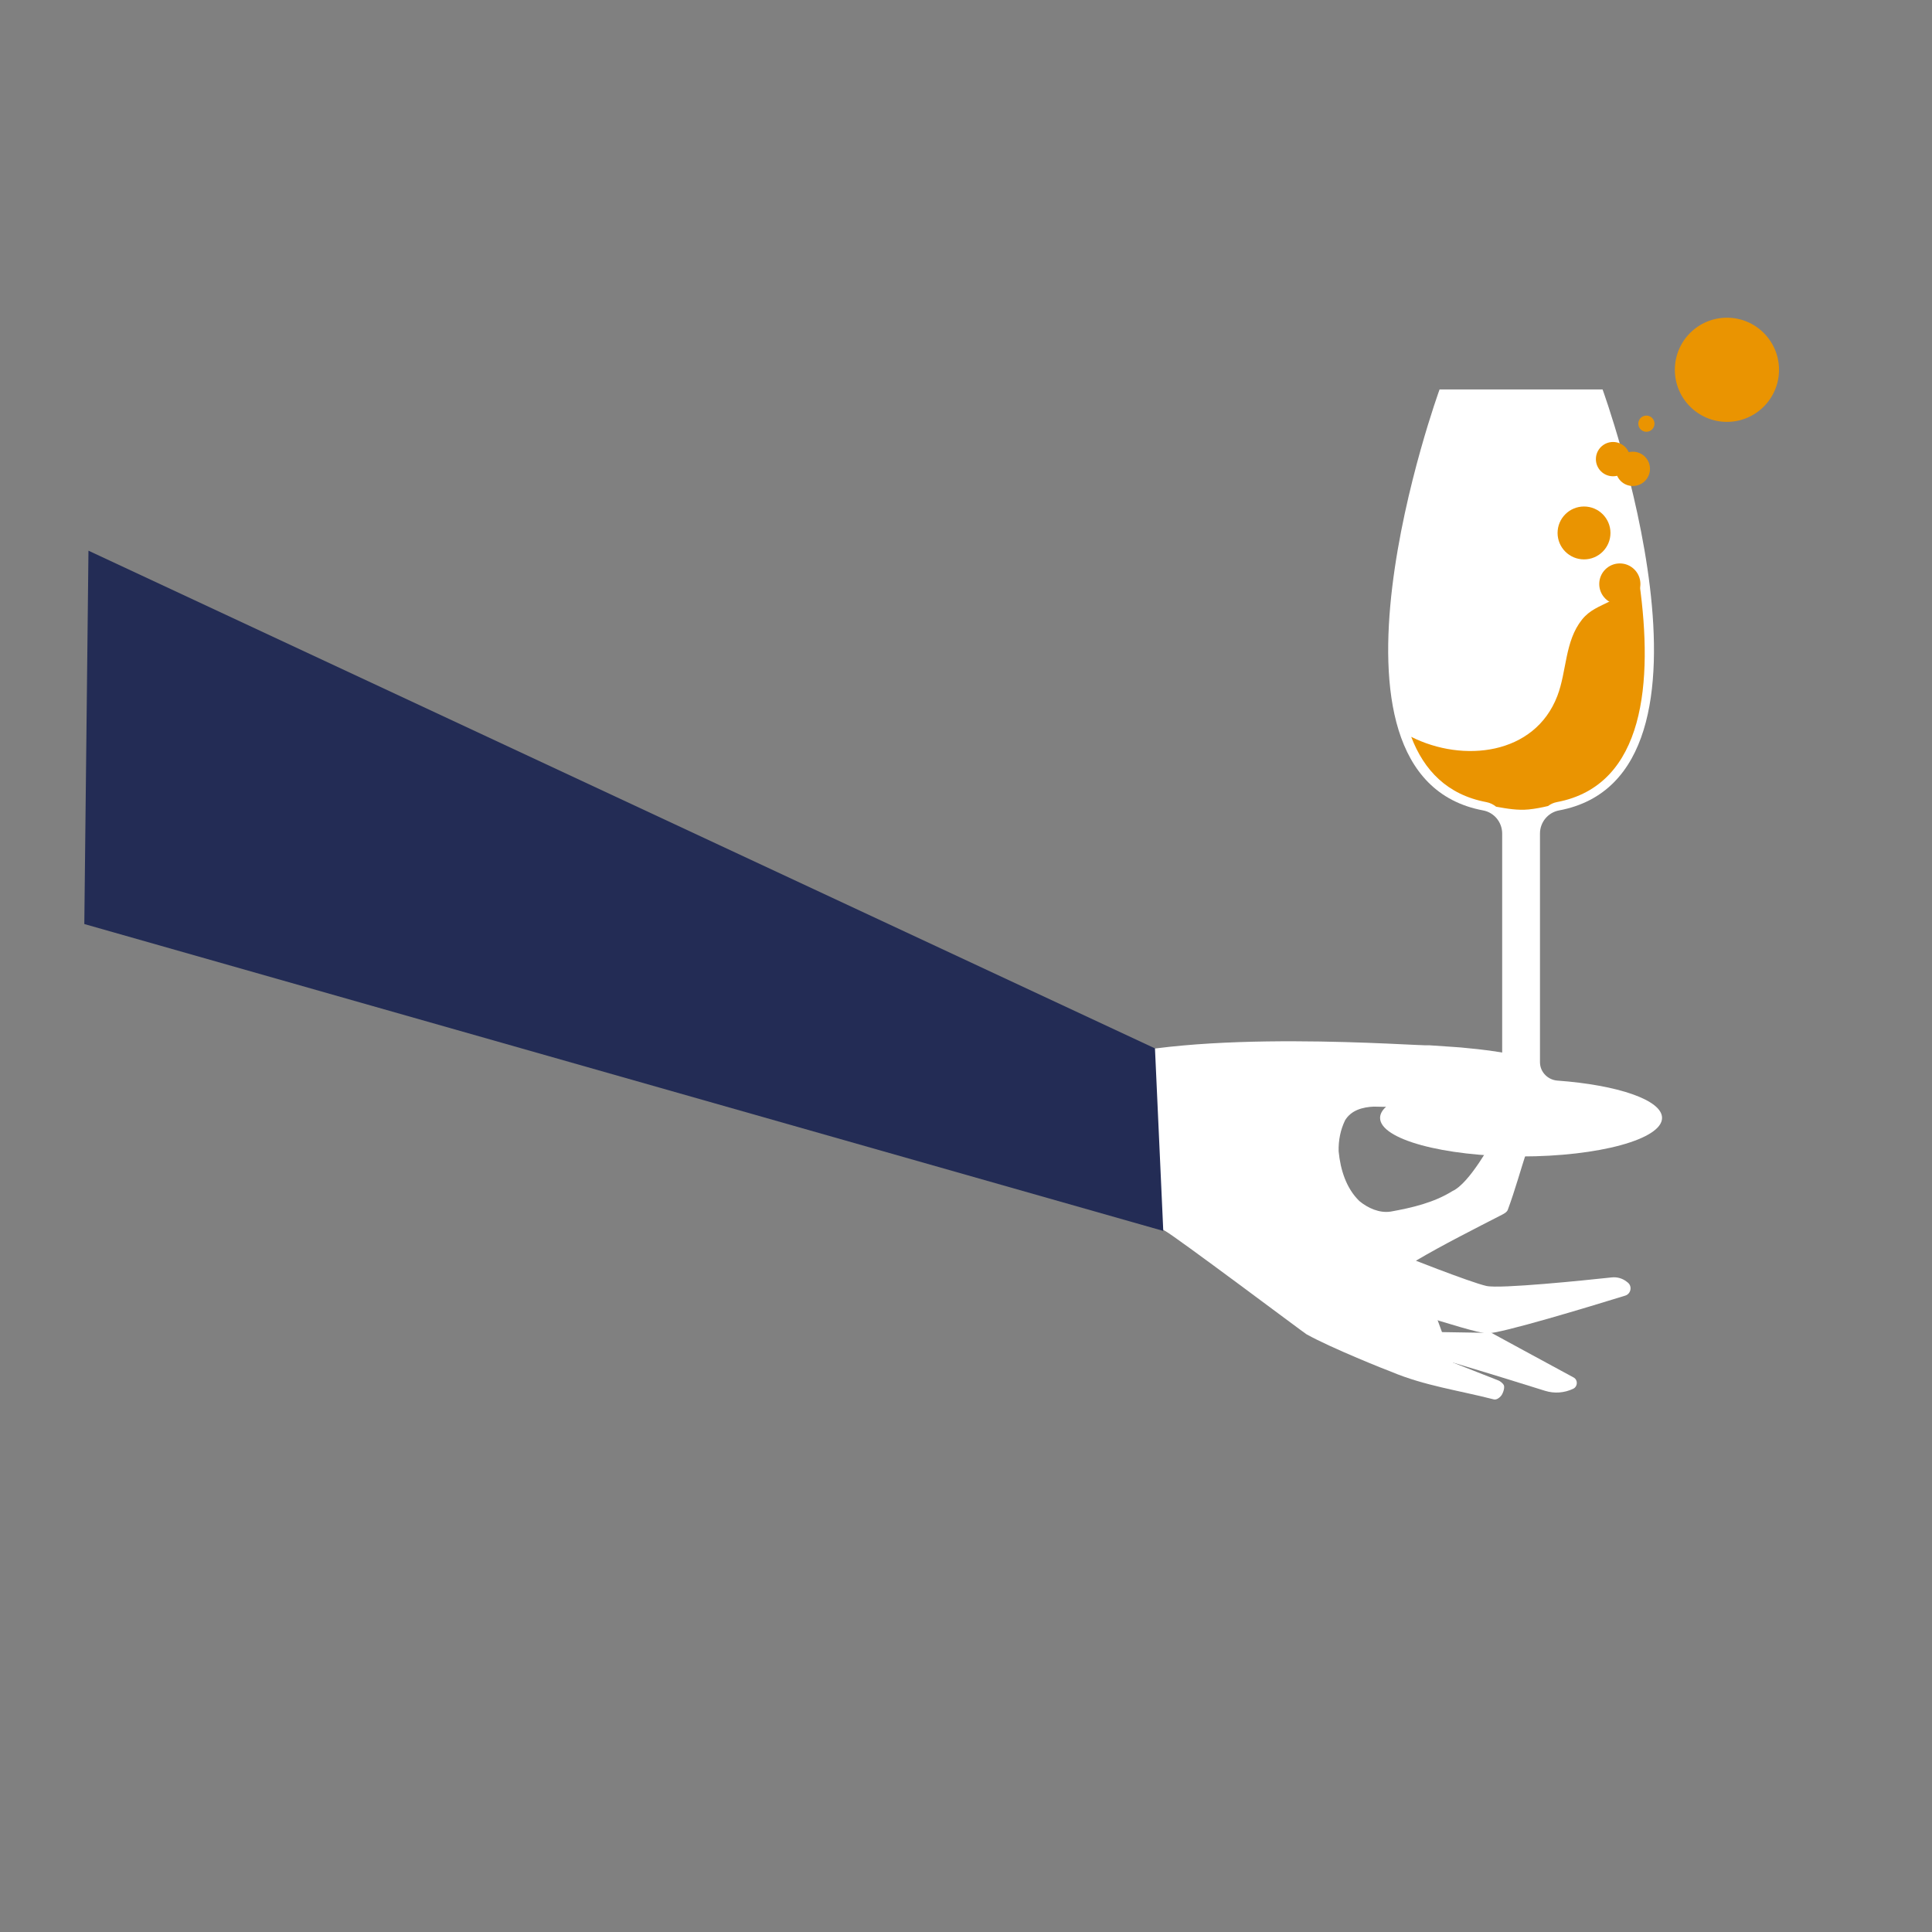 <?xml version="1.0" encoding="UTF-8"?> <!-- Generator: Adobe Illustrator 25.4.1, SVG Export Plug-In . SVG Version: 6.00 Build 0) --> <svg xmlns="http://www.w3.org/2000/svg" xmlns:xlink="http://www.w3.org/1999/xlink" id="Слой_1" x="0px" y="0px" viewBox="0 0 1417.32 1417.32" style="enable-background:new 0 0 1417.32 1417.32;" xml:space="preserve"><rect x="0" y="0" width="1417.32" height="1417.32" fill="#808080" stroke="none"/> <style type="text/css"> .st0{fill:#FFFFFF;} .st1{fill:#EA9401;} .st2{fill:#232C55;} </style> <g> <path class="st0" d="M1142.53,792.73c-6.88-0.51-12.48-6-12.78-12.91c-0.02-0.23-0.02-0.47-0.02-0.7V611.49 c0-8.28,5.86-15.45,13.99-16.96c135.18-25.32,31.94-308.82,31.94-308.82h-119.59c0,0-103.22,283.5,31.96,308.82 c8.13,1.52,13.97,8.69,13.97,16.96v167.64c0,0.23,0,0.45-0.02,0.7c-0.31,6.88-5.92,12.4-12.78,12.91 c-44.19,3.22-76.77,14.24-76.77,27.35c0,15.63,46.3,28.29,103.43,28.29s103.43-12.66,103.43-28.29 C1219.31,806.97,1186.73,795.95,1142.53,792.73"></path> <path class="st1" d="M1090.43,588.44c2.7,0.51,5.12,1.72,7.13,3.36c7.93,1.43,15.86,2.81,23.91,2.01c4.73-0.47,9.45-1.39,14.14-2.5 c1.86-1.37,4.04-2.42,6.43-2.87c65.17-12.21,70.54-89.15,60.71-160.18c-7.03,4.59-14.2,9.04-21.62,12.81 c-7.91,4.02-14.87,6.35-20.59,13.5c-12.68,15.88-11.08,37.72-18.07,55.97c-16.64,43.46-69.23,49.13-107.2,30 C1044.6,565.06,1061.69,583.05,1090.43,588.44"></path> <path class="st0" d="M1094.2,977.83c0.68,0.45,42.35,23.01,60.22,32.7c3.28,1.78,3.07,6.66-0.33,8.28 c-6.49,3.09-13.85,3.61-20.61,1.5c-28.81-9.04-108.22-33.68-127.87-36.94c0,0-17.95-3.65-25.49-7.4"></path> <path class="st0" d="M997.17,949.9c0,0,81.75,27.72,93.51,28.27c9.47,0.43,75.89-19.75,101.6-27.7c4.22-1.31,5.29-6.95,1.82-9.63 l-0.82-0.64c-3.09-2.42-7.01-3.52-10.92-3.09c-19.83,2.13-81.87,8.52-91.93,6.27c-12.01-2.68-62.24-22.62-62.24-22.62"></path> <path class="st0" d="M1101.58,1023.48c1.39-2.23,2.42-5.78,1.56-7.48c-0.66-1.25-2.81-2.97-4.12-3.38l-32.99-12.97l-27.33-74.78 c19.63-11.6,43.07-23.4,63.27-33.79c1.19-0.61,3.57-1.82,4.18-3.65c10.67-28.79,16.37-60.26,33.21-86.95 c2.42-4.24,1.58-7.56-1.39-7.56c-6.47-1.17-13.62,2.5-17.52,8.26c-1.8,2.44-17.13,24.59-24.01,33.4 c-1.8,2.42-18.11,33.36-30.88,39.17c-13.69,8.54-29.69,12.27-45.36,15.08c-8.3,1.27-16.8-2.62-22.95-7.72 c-9.63-9.32-13.91-22.89-15.22-36.49c-0.2-8.17,1.35-15.74,4.69-22.7c4.51-7.58,13.09-9.75,21.08-10.1 c33.07,1.02,65.01-3.4,97.53-6.62c9.47-1.86,18.09-7.05,21.45-17.05c2.17-9.38-8.38-13.03-15.78-14.42 c-14.3-2.7-23.27-3.79-35.67-4.94c-0.88-0.31-19.18-1.39-26.84-1.97c-6.21,0.94-174.38-13.19-252.05,13.26 c-0.12,0.04-0.33,0.16-0.45,0.23c-2.03,5.96-4.45,11.86-7.62,17.54c0,0.16,0,0.35-0.02,0.51c0.76-0.94,0.92-0.92,0,0.84 c-0.02,0.02-0.02,0.02-0.02,0.04c-0.33,9.63-0.47,19.22-0.08,28.87c0.78,18.38,56.69,70.5,66.1,74.68 c6.76,3.28,103.24,75.75,104.12,76.05c18.19,10.16,59.72,26.68,62.39,27.58c24.09,10.14,49.44,13.62,74.76,20.12 C1097.4,1027.14,1099.78,1025.91,1101.58,1023.48"></path> <polygon class="st2" points="847.29,769.09 853.38,903 61.85,677.87 64.9,403.98 "></polygon> <path class="st1" d="M1181.44,390.97c0-10.72-8.69-19.4-19.4-19.4s-19.4,8.69-19.4,19.4c0,10.72,8.69,19.4,19.4,19.4 S1181.44,401.69,1181.44,390.97"></path> <path class="st1" d="M1305.09,271.28c0-21.1-17.11-38.21-38.21-38.21c-21.1,0-38.21,17.11-38.21,38.21s17.11,38.21,38.21,38.21 S1305.09,292.38,1305.09,271.28"></path> <path class="st1" d="M1203.41,428.43c0-8.34-6.76-15.1-15.1-15.1s-15.1,6.76-15.1,15.1s6.76,15.1,15.1,15.1 S1203.41,436.76,1203.41,428.43"></path> <path class="st1" d="M1195.91,336.82c0-6.95-5.63-12.58-12.58-12.58s-12.58,5.63-12.58,12.58s5.63,12.58,12.58,12.58 S1195.91,343.77,1195.91,336.82"></path> <path class="st1" d="M1210.43,343.95c0-6.95-5.63-12.58-12.58-12.58s-12.58,5.63-12.58,12.58s5.63,12.58,12.58,12.58 C1204.78,356.55,1210.43,350.92,1210.43,343.95"></path> <path class="st1" d="M1213.73,310.82c0-3.28-2.66-5.94-5.94-5.94s-5.94,2.66-5.94,5.94s2.66,5.94,5.94,5.94 S1213.73,314.1,1213.73,310.82"></path> </g> </svg> 